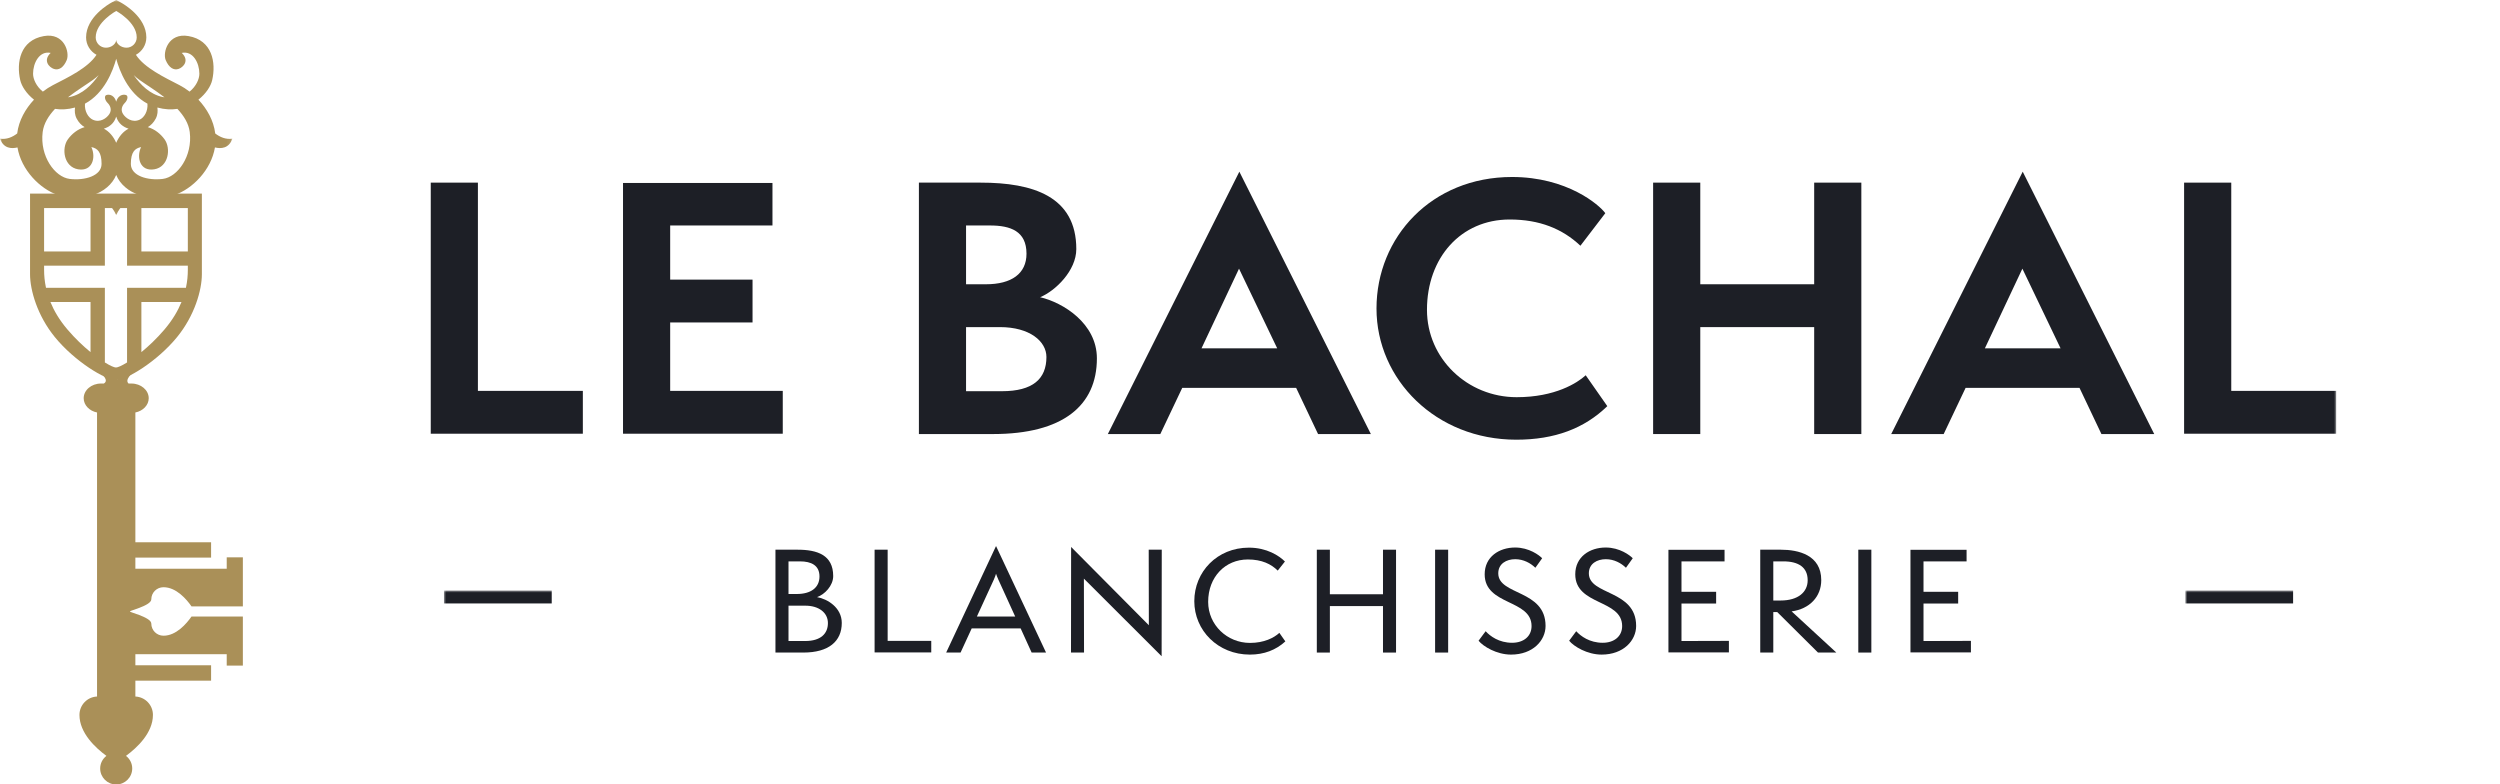 <?xml version="1.0" encoding="UTF-8"?>
<svg width="580px" height="182px" viewBox="0 0 580 182" version="1.1" xmlns="http://www.w3.org/2000/svg" xmlns:xlink="http://www.w3.org/1999/xlink">
    <title>LeBachal_black_logo</title>
    <defs>
        <polygon id="path-1" points="0 0 53.922 0 53.922 49.923 0 49.923"></polygon>
        <polygon id="path-3" points="0 182 542 182 542 0 0 0"></polygon>
    </defs>
    <g id="Page-1" stroke="none" stroke-width="1" fill="none" fill-rule="evenodd">
        <g id="Desktop-Copy-2" transform="translate(-681, -642)">
            <g id="Group-31" transform="translate(681, 642)">
                <g id="Group-3">
                    <mask id="mask-2" fill="white">
                        <use xlink:href="#path-1"></use>
                    </mask>
                    <g id="Clip-2"></g>
                    <path d="M9.9,30.635 C10.149,28.646 11.273,26.855 12.764,25.259 C14.175,25.477 15.734,25.407 17.41,24.946 C17.297,25.733 17.33,26.639 17.778,27.497 C18.272,28.443 18.918,29.074 19.628,29.493 C17.998,29.967 16.673,31.056 15.756,32.309 C14.221,34.399 14.779,38.721 18.126,39.279 C21.471,39.837 22.307,36.492 21.193,34.121 C22.589,34.399 23.564,35.235 23.564,38.024 C23.564,40.814 19.659,41.93 16.175,41.511 C12.711,41.094 9.201,36.212 9.9,30.635 M21.61,18.505 C22.086,18.161 22.512,17.795 22.898,17.418 C21.35,19.695 19.099,21.887 16.221,22.498 C16.065,22.533 15.919,22.547 15.767,22.573 C17.886,20.935 20.12,19.579 21.61,18.505 M26.962,2.54 C26.962,2.54 31.72,5.131 31.72,8.674 C31.72,9.995 30.655,11.067 29.341,11.067 C28.027,11.067 26.962,10.114 26.962,9.228 C26.962,10.128 25.897,11.067 24.582,11.067 C23.268,11.067 22.203,9.995 22.203,8.674 C22.203,5.131 26.962,2.54 26.962,2.54 M38.154,22.571 C38.002,22.547 37.858,22.533 37.702,22.498 C34.822,21.887 32.571,19.695 31.025,17.418 C31.411,17.795 31.834,18.161 32.311,18.505 C33.804,19.579 36.035,20.935 38.154,22.571 M44.021,30.635 C44.718,36.212 41.212,41.094 37.748,41.511 C34.262,41.93 30.357,40.814 30.357,38.024 C30.357,35.235 31.334,34.399 32.73,34.121 C31.614,36.492 32.452,39.837 35.795,39.279 C39.142,38.721 39.7,34.399 38.167,32.309 C37.25,31.056 35.925,29.967 34.295,29.493 C35.003,29.074 35.651,28.441 36.143,27.497 C36.591,26.639 36.624,25.733 36.513,24.946 C38.187,25.407 39.746,25.477 41.157,25.259 C42.65,26.858 43.772,28.646 44.021,30.635 M26.959,40.591 C27.874,42.816 29.874,44.423 32.335,45.257 C29.874,46.091 27.874,47.698 26.959,49.923 C26.046,47.698 24.047,46.091 21.586,45.257 C24.047,44.423 26.046,42.816 26.959,40.591 M26.959,27.05 C27.447,28.695 28.657,29.486 29.828,29.854 C28.613,30.476 27.601,31.645 26.959,33.131 C26.318,31.645 25.306,30.476 24.091,29.854 C25.264,29.486 26.474,28.695 26.959,27.05 M19.712,24.051 C24.223,21.643 26.203,16.414 26.962,13.634 C27.72,16.414 29.7,21.643 34.209,24.051 C34.346,25.828 33.455,27.283 32.379,27.777 C30.708,28.542 29.173,27.427 28.547,26.452 C27.918,25.475 28.337,24.498 28.964,23.872 C29.592,23.244 29.731,22.408 29.385,22.128 C29.103,21.903 27.548,21.636 26.959,23.594 C26.373,21.636 24.821,21.903 24.54,22.128 C24.192,22.408 24.331,23.244 24.957,23.872 C25.586,24.498 26.002,25.475 25.376,26.452 C24.75,27.427 23.215,28.542 21.542,27.777 C20.466,27.283 19.577,25.828 19.712,24.051 M40.449,45.257 C44.645,43.85 49,39.429 49.867,34.205 C51.24,34.54 53.095,34.483 53.922,32.168 C52.411,32.408 51.044,31.819 49.935,30.968 C49.56,27.927 47.999,25.217 46.032,23.124 C47.779,21.746 48.91,19.993 49.227,18.595 C50.158,14.507 49.254,9.345 43.743,8.37 C39.003,7.534 37.702,12.183 38.445,13.949 C39.188,15.713 40.304,16.364 41.419,15.993 C42.535,15.623 44.021,14.042 42.165,12.275 C44.767,11.717 46.255,14.6 46.255,17.109 C46.255,18.35 45.488,20.053 43.979,21.257 C43.21,20.661 42.42,20.156 41.651,19.759 C38.189,17.967 33.506,15.764 31.53,12.716 C32.963,11.931 33.951,10.425 33.951,8.674 C33.951,3.94 28.635,0.91 28.027,0.579 L26.962,-0 L25.894,0.579 C25.288,0.91 19.972,3.94 19.972,8.674 C19.972,10.425 20.957,11.931 22.391,12.716 C20.415,15.764 15.734,17.967 12.27,19.759 C11.5,20.156 10.713,20.659 9.941,21.257 C8.435,20.053 7.67,18.35 7.67,17.109 C7.67,14.6 9.157,11.717 11.758,12.275 C9.9,14.042 11.388,15.623 12.504,15.993 C13.617,16.364 14.733,15.713 15.476,13.949 C16.221,12.183 14.918,7.534 10.18,8.37 C4.667,9.345 3.765,14.507 4.694,18.595 C5.013,19.993 6.142,21.746 7.889,23.124 C5.924,25.217 4.361,27.927 3.988,30.966 C2.879,31.819 1.512,32.408 -0.001,32.168 C0.828,34.485 2.681,34.54 4.056,34.205 C4.921,39.429 9.276,43.85 13.469,45.257" id="Fill-1" fill="#AA9058" mask="url(#mask-2)"></path>
                </g>
                <path d="M27.168,88.091 L18.434,79.93 C18.434,83.809 26.533,87.498 24.094,88.979 L23.422,88.979 C21.217,88.979 19.415,90.512 19.415,92.389 C19.415,93.996 20.745,95.343 22.513,95.696 L22.513,161.593 C20.247,161.693 18.434,163.556 18.434,165.86 C18.434,170.061 22.163,173.505 24.687,175.36 C23.812,176.039 23.241,177.089 23.241,178.284 C23.241,180.337 24.906,181.999 26.958,181.999 C29.011,181.999 30.676,180.337 30.676,178.284 C30.676,177.089 30.103,176.039 29.23,175.36 C31.754,173.505 35.481,170.061 35.481,165.86 C35.481,163.556 33.67,161.693 31.406,161.593 L31.406,157.915 L48.973,157.915 L48.973,154.347 L31.406,154.347 L31.406,151.767 L52.6,151.767 L52.6,154.422 L56.344,154.422 L56.344,143.029 L44.435,143.029 C43.284,144.676 40.894,147.485 37.933,147.485 C36.369,147.485 35.104,146.226 35.104,144.671 C35.104,143.117 29.234,141.858 30.279,141.858 C29.219,141.858 35.104,140.601 35.104,139.046 C35.104,137.492 36.369,136.235 37.933,136.235 C40.894,136.235 43.284,139.04 44.435,140.687 L56.344,140.687 L56.344,129.295 L52.6,129.295 L52.6,131.948 L31.406,131.948 L31.406,129.37 L48.973,129.37 L48.973,125.802 L31.406,125.802 L31.406,95.696 C33.172,95.343 34.504,93.994 34.504,92.389 C34.504,90.512 32.7,88.979 30.495,88.979 L29.823,88.979 C28.045,87.229 35.481,83.809 35.481,79.93 L27.168,88.091 Z" id="Fill-4" fill="#AA9058"></path>
                <mask id="mask-4" fill="white">
                    <use xlink:href="#path-3"></use>
                </mask>
                <g id="Clip-7"></g>
                <path d="M32.801,58.336 L43.577,58.336 L43.577,48.267 L32.801,48.267 L32.801,58.336 Z M38.159,76.442 C36.377,78.532 34.505,80.301 32.801,81.692 L32.801,70.063 L42.11,70.063 C41.281,72.093 40.027,74.248 38.159,76.442 L38.159,76.442 Z M10.229,58.336 L21.004,58.336 L21.004,48.267 L10.229,48.267 L10.229,58.336 Z M21.004,70.063 L21.004,81.692 C19.3,80.301 17.428,78.532 15.649,76.442 C13.779,74.248 12.524,72.093 11.695,70.063 L21.004,70.063 Z M26.903,85.262 C26.495,85.262 25.566,84.857 24.329,84.091 L24.329,66.766 L10.672,66.766 C10.346,65.264 10.231,63.866 10.231,62.618 L10.231,61.632 L24.329,61.632 L24.329,48.267 L26.647,48.267 L26.903,48.267 L29.476,48.267 L29.476,61.632 L43.577,61.632 L43.577,62.618 C43.577,63.866 43.46,65.264 43.136,66.766 L29.476,66.766 L29.476,84.091 C28.239,84.857 27.311,85.262 26.903,85.262 Z M26.903,88.175 C29.341,88.175 36.481,83.847 41.083,78.202 C45.166,73.196 46.835,67.291 46.835,63.61 L46.835,44.916 L26.903,44.916 L26.647,44.916 L6.97,44.916 L6.97,63.61 C6.97,67.291 8.639,73.196 12.723,78.202 C17.327,83.847 24.464,88.175 26.903,88.175 Z" id="Fill-6" fill="#AA9058" mask="url(#mask-4)"></path>
                <path d="M186.811,148.715 C190.405,148.715 192.076,147.013 192.076,144.552 C192.076,142.157 189.992,140.517 186.841,140.517 L182.932,140.517 L182.932,148.715 L186.811,148.715 Z M184.855,137.807 C188.103,137.807 190.12,136.356 190.12,133.738 C190.12,131.154 188.198,130.239 185.611,130.239 L182.932,130.239 L182.932,137.807 L184.855,137.807 Z M179.905,151.394 L179.905,127.529 L185.044,127.529 C189.646,127.529 193.302,128.788 193.302,133.645 C193.302,135.884 191.318,137.932 189.551,138.53 C191.915,138.94 195.291,140.927 195.291,144.521 C195.291,148.777 192.263,151.394 186.37,151.394 L179.905,151.394 Z" id="Fill-8" fill="#1D1F26" mask="url(#mask-4)"></path>
                <polygon id="Fill-9" fill="#1D1F26" mask="url(#mask-4)" points="202.906 151.362 202.906 127.527 205.934 127.527 205.934 148.683 216.052 148.683 216.052 151.362"></polygon>
                <path d="M231.616,134.464 C231.395,133.992 231.144,133.328 231.08,133.108 C231.018,133.328 230.798,133.992 230.575,134.464 L226.635,143.039 L235.525,143.039 L231.616,134.464 Z M239.34,151.395 L236.787,145.783 L225.438,145.783 L222.851,151.395 L219.511,151.395 L231.08,126.678 L242.683,151.395 L239.34,151.395 Z" id="Fill-10" fill="#1D1F26" mask="url(#mask-4)"></path>
                <polygon id="Fill-11" fill="#1D1F26" mask="url(#mask-4)" points="251.463 134.243 251.496 151.394 248.471 151.394 248.499 126.896 266.534 145.057 266.501 127.529 269.528 127.529 269.497 152.246"></polygon>
                <path d="M298.2,148.808 C296.026,150.795 293.283,151.868 289.973,151.868 C282.564,151.868 277.078,146.254 277.078,139.478 C277.078,132.666 282.375,127.054 289.752,127.054 C293.882,127.054 296.751,128.916 298.105,130.272 L296.433,132.382 C294.923,130.869 292.745,129.798 289.501,129.798 C284.236,129.798 280.293,133.866 280.293,139.635 C280.293,144.995 284.708,149.156 290.004,149.156 C293.252,149.156 295.554,147.99 296.813,146.823 L298.2,148.808 Z" id="Fill-12" fill="#1D1F26" mask="url(#mask-4)"></path>
                <polygon id="Fill-13" fill="#1D1F26" mask="url(#mask-4)" points="320.854 151.394 320.854 140.611 308.529 140.611 308.529 151.394 305.501 151.394 305.501 127.528 308.529 127.528 308.529 137.868 320.854 137.868 320.854 127.528 323.882 127.528 323.882 151.394"></polygon>
                <polygon id="Fill-14" fill="#1D1F26" mask="url(#mask-4)" points="332.944 151.393 335.971 151.393 335.971 127.527 332.944 127.527"></polygon>
                <path d="M344.667,146.444 C345.708,147.58 347.754,149.124 350.813,149.124 C353.494,149.124 355.322,147.611 355.322,145.247 C355.322,139.002 344.445,140.517 344.445,133.234 C344.445,129.167 347.82,127.024 351.509,127.024 C354.755,127.024 357.119,128.821 357.78,129.514 L356.204,131.721 C355.101,130.649 353.461,129.734 351.538,129.734 C349.492,129.734 347.598,130.775 347.598,133.013 C347.598,138.153 358.57,136.766 358.57,145.214 C358.57,148.588 355.637,151.867 350.561,151.867 C347.218,151.867 344.098,149.975 343.027,148.649 L344.667,146.444 Z" id="Fill-15" fill="#1D1F26" mask="url(#mask-4)"></path>
                <path d="M365.683,146.444 C366.724,147.58 368.77,149.124 371.828,149.124 C374.51,149.124 376.338,147.611 376.338,145.247 C376.338,139.002 365.46,140.517 365.46,133.234 C365.46,129.167 368.836,127.024 372.525,127.024 C375.771,127.024 378.135,128.821 378.796,129.514 L377.22,131.721 C376.117,130.649 374.477,129.734 372.554,129.734 C370.508,129.734 368.614,130.775 368.614,133.013 C368.614,138.153 379.585,136.766 379.585,145.214 C379.585,148.588 376.653,151.867 371.577,151.867 C368.234,151.867 365.114,149.975 364.043,148.649 L365.683,146.444 Z" id="Fill-16" fill="#1D1F26" mask="url(#mask-4)"></path>
                <polygon id="Fill-17" fill="#1D1F26" mask="url(#mask-4)" points="387.076 151.362 387.076 127.56 400.096 127.56 400.096 130.239 390.104 130.239 390.104 137.302 398.143 137.302 398.143 140.012 390.104 140.012 390.104 148.716 401.104 148.683 401.104 151.362"></polygon>
                <path d="M413.105,139.319 C417.204,139.319 419.38,137.334 419.38,134.622 C419.38,131.627 417.268,130.238 413.736,130.238 L411.405,130.238 L411.405,139.319 L413.105,139.319 Z M421.775,151.394 L412.318,141.998 L411.405,141.998 L411.405,151.394 L408.375,151.394 L408.375,127.528 L413.138,127.528 C417.235,127.528 422.531,128.756 422.531,134.589 C422.531,138.437 419.821,141.275 415.658,141.841 L426.03,151.394 L421.775,151.394 Z" id="Fill-18" fill="#1D1F26" mask="url(#mask-4)"></path>
                <polygon id="Fill-19" fill="#1D1F26" mask="url(#mask-4)" points="431.126 151.393 434.153 151.393 434.153 127.527 431.126 127.527"></polygon>
                <polygon id="Fill-20" fill="#1D1F26" mask="url(#mask-4)" points="443.227 151.362 443.227 127.56 456.247 127.56 456.247 130.239 446.254 130.239 446.254 137.302 454.294 137.302 454.294 140.012 446.254 140.012 446.254 148.716 457.255 148.683 457.255 151.362"></polygon>
                <rect id="Rectangle" fill="#1D1F26" mask="url(#mask-4)" x="103" y="137" width="25" height="3"></rect>
                <rect id="Rectangle" fill="#1D1F26" mask="url(#mask-4)" x="507" y="137" width="25" height="3"></rect>
                <polygon id="Fill-23" fill="#1D1F26" mask="url(#mask-4)" points="99.935 100.622 99.935 42.37 110.873 42.37 110.873 90.684 135.22 90.684 135.22 100.622"></polygon>
                <polygon id="Fill-24" fill="#1D1F26" mask="url(#mask-4)" points="144.54 100.622 144.54 42.449 179.213 42.449 179.213 52.31 155.481 52.31 155.481 64.871 174.589 64.871 174.589 74.809 155.481 74.809 155.481 90.684 181.601 90.684 181.601 100.622"></polygon>
                <path d="M232.445,90.759 C239.609,90.759 242.771,87.91 242.771,82.823 C242.771,79.202 238.917,75.888 231.982,75.888 L224.124,75.888 L224.124,90.759 L232.445,90.759 Z M228.745,65.95 C234.679,65.95 238.147,63.482 238.147,58.86 C238.147,53.621 234.447,52.311 229.671,52.311 L224.124,52.311 L224.124,65.95 L228.745,65.95 Z M213.185,100.7 L213.185,42.371 L227.515,42.371 C239.609,42.371 249.703,45.53 249.703,57.782 C249.703,62.79 244.85,67.491 241.307,68.953 C246.623,70.186 254.479,75.041 254.479,83.132 C254.479,94.073 246.623,100.7 230.366,100.7 L213.185,100.7 Z" id="Fill-25" fill="#1D1F26" mask="url(#mask-4)"></path>
                <path d="M287.452,62.328 L278.747,80.82 L296.314,80.82 L287.452,62.328 Z M305.789,100.698 L300.706,89.988 L274.278,89.988 L269.193,100.698 L257.02,100.698 L287.53,39.829 L318.04,100.698 L305.789,100.698 Z" id="Fill-26" fill="#1D1F26" mask="url(#mask-4)"></path>
                <path d="M372.895,94.227 C367.578,99.39 360.721,102.009 351.784,102.009 C333.139,102.009 319.347,88.064 319.347,71.574 C319.347,55.008 332.138,41.062 350.783,41.062 C363.57,41.062 371.045,47.534 372.431,49.459 L366.654,57.012 C362.492,53.08 357.178,50.924 350.243,50.924 C338.916,50.924 331.058,59.784 331.058,71.883 C331.058,83.209 340.457,92.148 351.861,92.148 C360.798,92.148 365.96,88.834 367.887,87.061 L372.895,94.227 Z" id="Fill-27" fill="#1D1F26" mask="url(#mask-4)"></path>
                <polygon id="Fill-28" fill="#1D1F26" mask="url(#mask-4)" points="420.891 100.699 420.891 75.89 394.465 75.89 394.465 100.699 383.524 100.699 383.524 42.37 394.465 42.37 394.465 65.949 420.891 65.949 420.891 42.37 431.832 42.37 431.832 100.699"></polygon>
                <path d="M469.193,62.328 L460.488,80.82 L478.055,80.82 L469.193,62.328 Z M487.53,100.698 L482.447,89.988 L456.019,89.988 L450.934,100.698 L438.761,100.698 L469.271,39.829 L499.781,100.698 L487.53,100.698 Z" id="Fill-29" fill="#1D1F26" mask="url(#mask-4)"></path>
                <polygon id="Fill-30" fill="#1D1F26" mask="url(#mask-4)" points="506.712 100.622 506.712 42.37 517.653 42.37 517.653 90.684 542 90.684 542 100.622"></polygon>
            </g>
        </g>
    </g>
</svg>